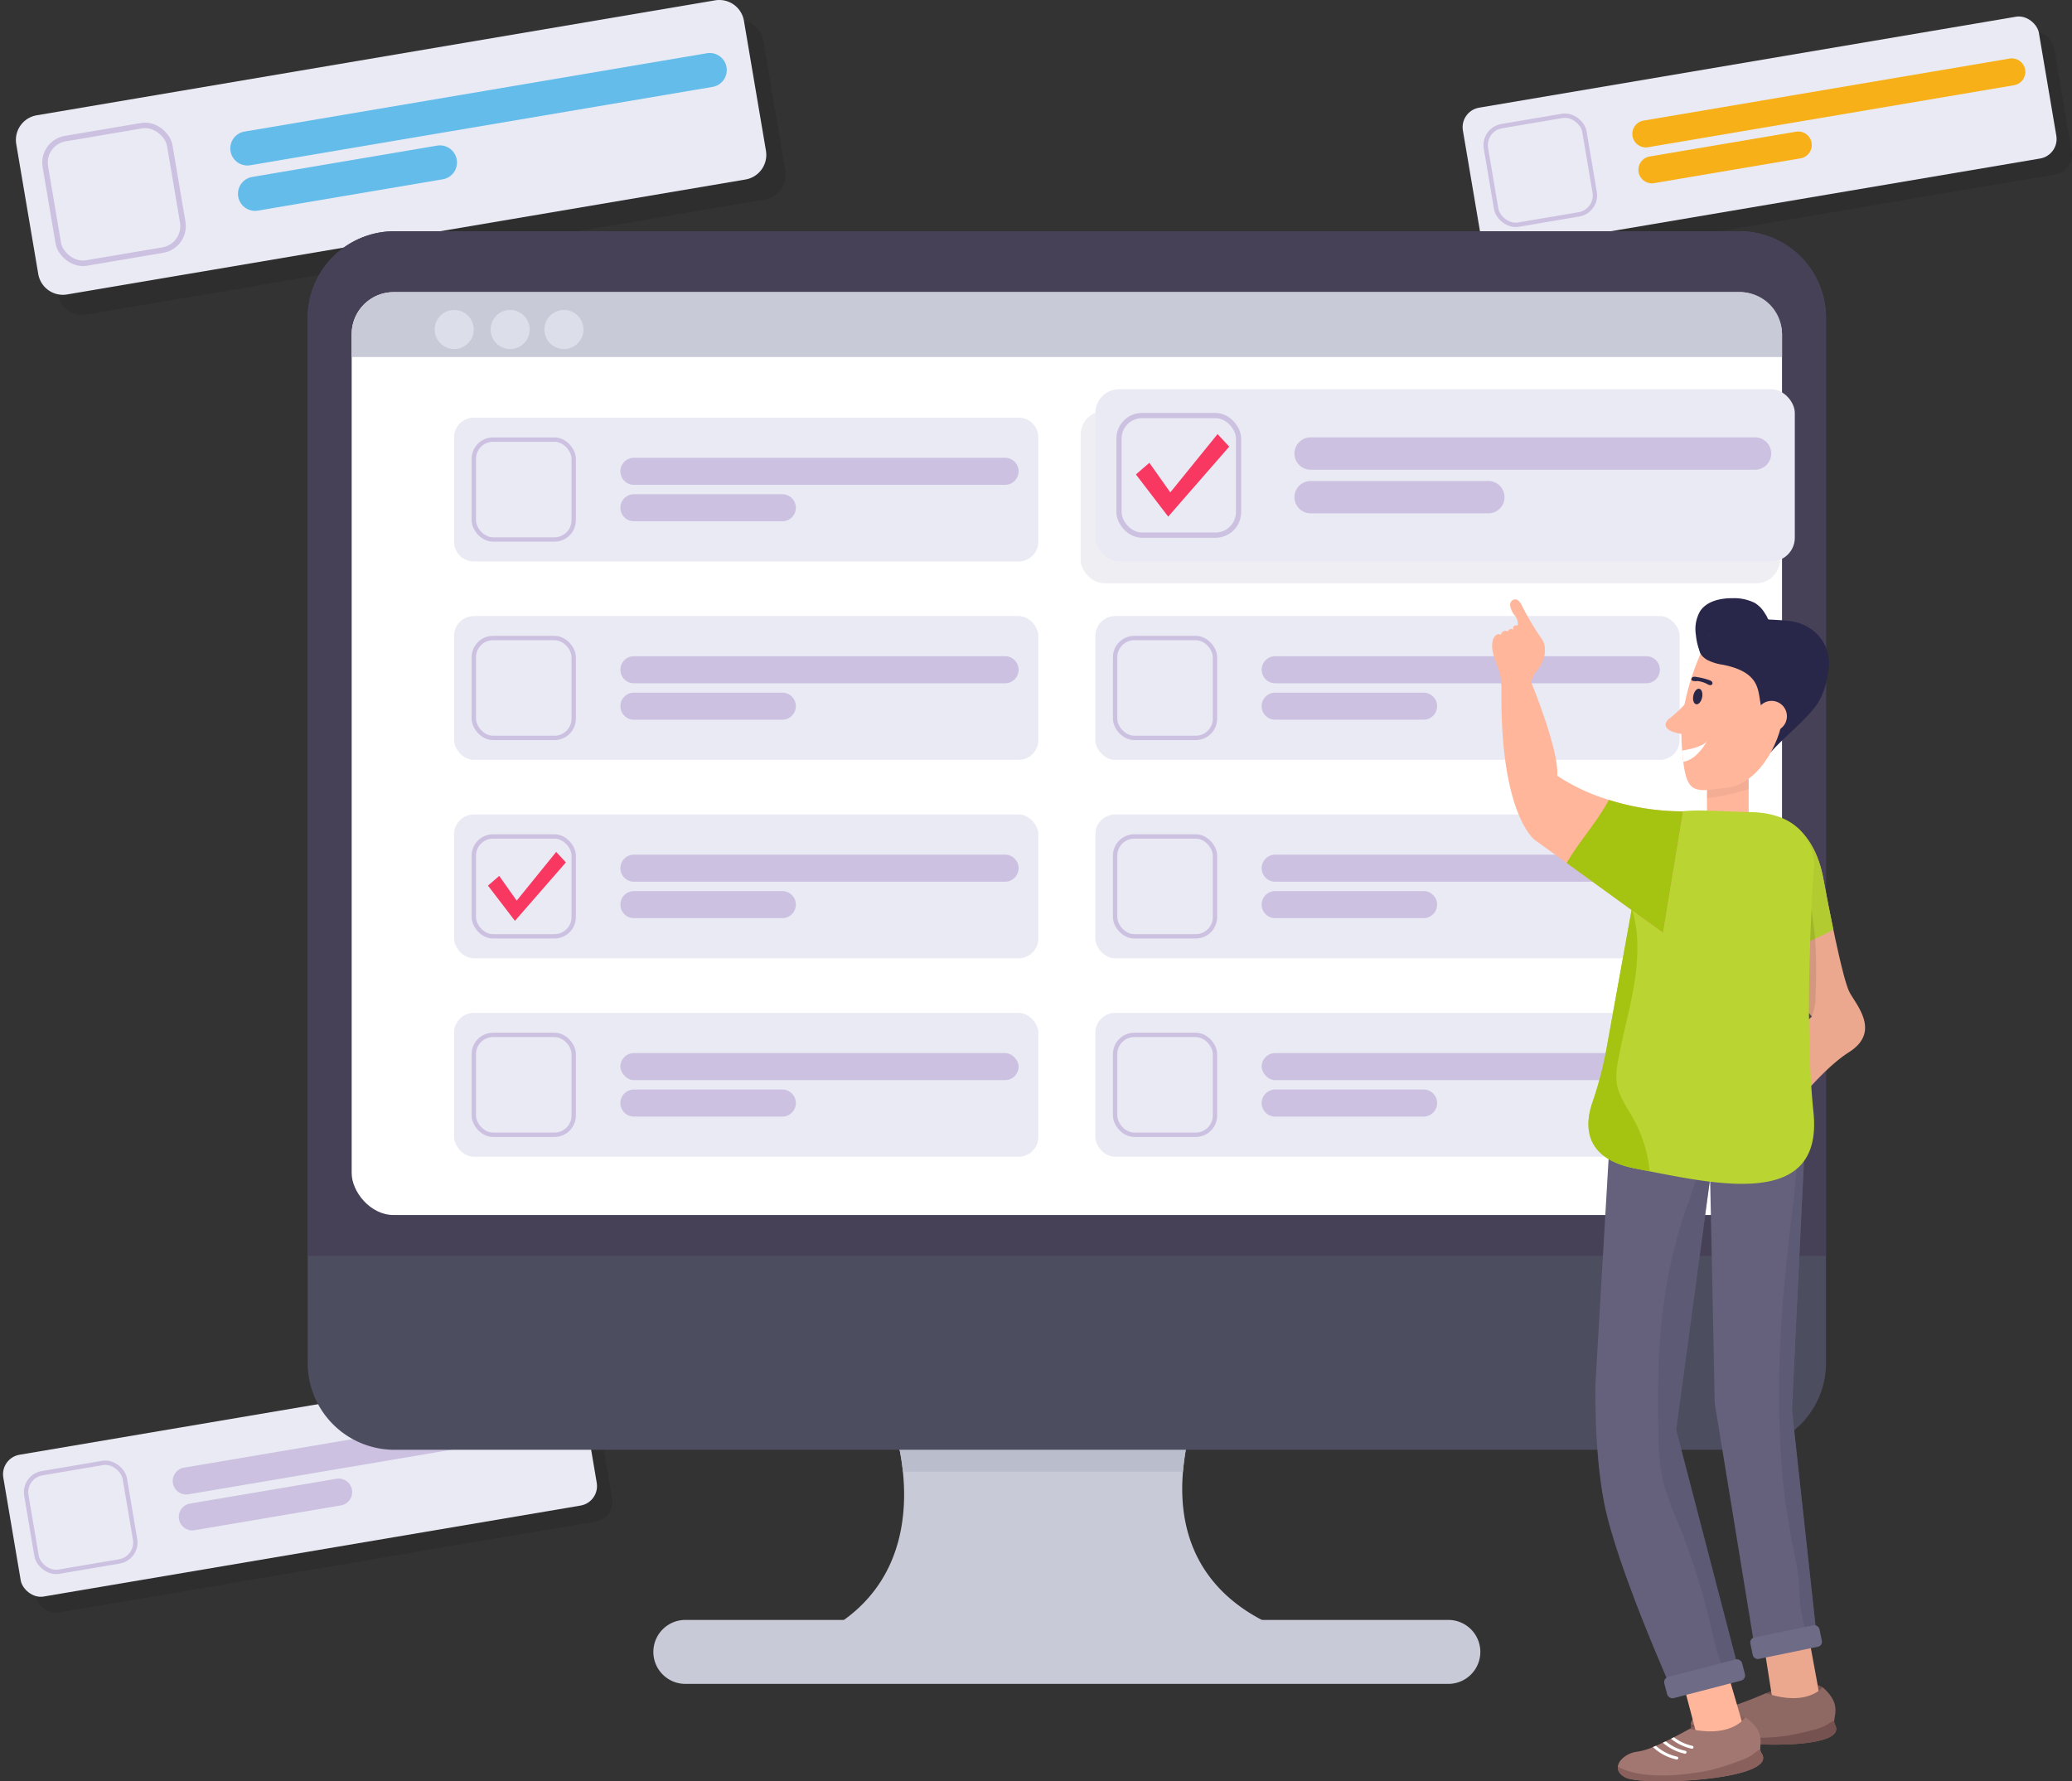 <svg xmlns="http://www.w3.org/2000/svg" width="468.637" height="402.907" viewBox="0 0 468.637 402.907"><rect x="0" y="0" width="468.637" height="402.907" fill="#333333" stroke="none"/><g id="Group_275" data-name="Group 275" transform="translate(-1056 -1581)"><g id="Group_43" data-name="Group 43" transform="translate(1047.295 1539.453)"><g id="Group_4" data-name="Group 4"><path id="Path_1" data-name="Path 1" d="M477.279,75.83,473.34,52.578a4.475,4.475,0,0,0-5.159-3.664L346.724,69.493a4.473,4.473,0,0,0-3.664,5.159L347,97.9a4.476,4.476,0,0,0,5.159,3.664L473.615,80.989A4.475,4.475,0,0,0,477.279,75.83Z" opacity="0.1"></path><g id="Group_3" data-name="Group 3"><rect id="Rectangle_5321" data-name="Rectangle 5321" width="132.137" height="32.532" rx="4.474" transform="translate(338.83 66.652) rotate(-9.616)" fill="#e9eaf4"></rect><g id="Group_2" data-name="Group 2"><rect id="Rectangle_5322" data-name="Rectangle 5322" width="22.591" height="22.591" rx="4.349" transform="translate(344.059 70.807) rotate(-9.617)" fill="none" stroke="#ccc1e0" stroke-miterlimit="10" stroke-width="0.985"></rect><path id="Path_2" data-name="Path 2" d="M464.238,60.822,381.466,74.846a3.055,3.055,0,0,1-3.523-2.5h0a3.056,3.056,0,0,1,2.5-3.524L463.217,54.8a3.056,3.056,0,0,1,3.523,2.5h0A3.055,3.055,0,0,1,464.238,60.822Z" fill="#f7b018"></path><path id="Path_3" data-name="Path 3" d="M415.939,77.363l-33.1,5.607a3.056,3.056,0,0,1-3.524-2.5h0a3.057,3.057,0,0,1,2.5-3.524l33.1-5.607a3.056,3.056,0,0,1,3.524,2.5h0A3.058,3.058,0,0,1,415.939,77.363Z" fill="#f7b018"></path></g></g></g><g id="Group_7" data-name="Group 7"><path id="Path_4" data-name="Path 4" d="M186.343,80.165,181.366,50.79a5.652,5.652,0,0,0-6.517-4.629l-153.441,26a5.653,5.653,0,0,0-4.629,6.518l4.977,29.375a5.653,5.653,0,0,0,6.518,4.629l153.44-26A5.652,5.652,0,0,0,186.343,80.165Z" opacity="0.1"></path><g id="Group_6" data-name="Group 6"><path id="Path_5" data-name="Path 5" d="M177.315,82.149l-153.441,26a5.652,5.652,0,0,1-6.517-4.629L12.38,74.142a5.652,5.652,0,0,1,4.628-6.517l153.441-26a5.653,5.653,0,0,1,6.518,4.629l4.977,29.375A5.654,5.654,0,0,1,177.315,82.149Z" fill="#e9eaf4"></path><g id="Group_5" data-name="Group 5"><rect id="Rectangle_5323" data-name="Rectangle 5323" width="28.54" height="28.54" rx="5.494" transform="matrix(0.986, -0.167, 0.167, 0.986, 18.041, 73.819)" fill="none" stroke="#ccc1e0" stroke-miterlimit="10" stroke-width="1.244"></rect><path id="Path_6" data-name="Path 6" d="M169.868,61.2,65.3,78.922a3.86,3.86,0,0,1-4.451-3.162h0a3.86,3.86,0,0,1,3.161-4.451L168.578,53.592a3.86,3.86,0,0,1,4.451,3.161h0A3.86,3.86,0,0,1,169.868,61.2Z" fill="#63bcea"></path><path id="Path_7" data-name="Path 7" d="M108.85,82.1,67.038,89.185a3.86,3.86,0,0,1-4.451-3.161h0a3.86,3.86,0,0,1,3.161-4.451l41.812-7.085a3.86,3.86,0,0,1,4.451,3.162h0A3.86,3.86,0,0,1,108.85,82.1Z" fill="#63bcea"></path></g></g></g><g id="Group_10" data-name="Group 10"><path id="Path_8" data-name="Path 8" d="M147.154,380.52l-3.939-23.252a4.476,4.476,0,0,0-5.159-3.665L16.6,374.182a4.475,4.475,0,0,0-3.664,5.159l3.94,23.252a4.473,4.473,0,0,0,5.159,3.664L143.49,385.679A4.474,4.474,0,0,0,147.154,380.52Z" opacity="0.1"></path><g id="Group_9" data-name="Group 9"><rect id="Rectangle_5324" data-name="Rectangle 5324" width="132.137" height="32.532" rx="4.474" transform="translate(8.705 371.341) rotate(-9.616)" fill="#e9eaf4"></rect><g id="Group_8" data-name="Group 8"><rect id="Rectangle_5325" data-name="Rectangle 5325" width="22.591" height="22.591" rx="4.349" transform="translate(13.934 375.497) rotate(-9.617)" fill="none" stroke="#ccc1e0" stroke-miterlimit="10" stroke-width="0.985"></rect><path id="Path_9" data-name="Path 9" d="M134.113,365.512,51.341,379.536a3.056,3.056,0,0,1-3.523-2.5h0a3.056,3.056,0,0,1,2.5-3.523l82.772-14.024a3.055,3.055,0,0,1,3.523,2.5h0A3.056,3.056,0,0,1,134.113,365.512Z" fill="#ccc1e0"></path><path id="Path_10" data-name="Path 10" d="M85.814,382.052l-33.1,5.608a3.057,3.057,0,0,1-3.524-2.5h0a3.057,3.057,0,0,1,2.5-3.523l33.1-5.608a3.058,3.058,0,0,1,3.524,2.5h0A3.056,3.056,0,0,1,85.814,382.052Z" fill="#ccc1e0"></path></g></g></g><g id="Group_31" data-name="Group 31"><g id="Group_12" data-name="Group 12"><g id="Group_11" data-name="Group 11"><path id="Path_11" data-name="Path 11" d="M336.287,422.421H163.713a7.233,7.233,0,0,1-7.234-7.233h0a7.233,7.233,0,0,1,7.234-7.233H336.287a7.233,7.233,0,0,1,7.234,7.233h0A7.233,7.233,0,0,1,336.287,422.421Z" fill="#c8cad7"></path><path id="Path_12" data-name="Path 12" d="M309.737,412.915H190.263c22.012-8.51,23.846-27.12,22.655-38.488a46.937,46.937,0,0,0-1.907-9.453h66.85a59.73,59.73,0,0,0-1.6,9.453C273.368,409.242,309.737,412.915,309.737,412.915Z" fill="#c8cad7"></path></g><path id="Path_13" data-name="Path 13" d="M277.861,364.974a59.73,59.73,0,0,0-1.6,9.453H212.918a46.937,46.937,0,0,0-1.907-9.453Z" fill="#babecc"></path></g><path id="Path_14" data-name="Path 14" d="M421.7,113.459v236.4a19.609,19.609,0,0,1-19.606,19.611H97.915A19.614,19.614,0,0,1,78.3,349.861v-236.4A19.61,19.61,0,0,1,97.915,93.853H402.09A19.6,19.6,0,0,1,421.7,113.459Z" fill="#4c4e60"></path><path id="Path_15" data-name="Path 15" d="M421.7,113.459V325.626H78.3V113.459A19.61,19.61,0,0,1,97.915,93.853H402.09A19.6,19.6,0,0,1,421.7,113.459Z" fill="#474157"></path><rect id="Rectangle_5326" data-name="Rectangle 5326" width="323.51" height="208.747" rx="9.498" transform="translate(88.245 107.626)" fill="#fff"></rect><path id="Path_16" data-name="Path 16" d="M411.755,117.123V122.3H88.245v-5.177a9.495,9.495,0,0,1,9.5-9.5H402.257A9.495,9.495,0,0,1,411.755,117.123Z" fill="#c8cad7"></path><path id="Path_17" data-name="Path 17" d="M115.857,116.077a4.418,4.418,0,1,1-4.418-4.418A4.417,4.417,0,0,1,115.857,116.077Z" fill="#dcdfea"></path><path id="Path_18" data-name="Path 18" d="M128.508,116.077a4.418,4.418,0,1,1-4.418-4.418A4.417,4.417,0,0,1,128.508,116.077Z" fill="#dcdfea"></path><path id="Path_19" data-name="Path 19" d="M140.673,116.077a4.418,4.418,0,1,1-4.418-4.418A4.417,4.417,0,0,1,140.673,116.077Z" fill="#dcdfea"></path><g id="Group_14" data-name="Group 14"><path id="Rectangle_5327" data-name="Rectangle 5327" d="M4.475,0H127.662a4.474,4.474,0,0,1,4.474,4.474V28.058a4.475,4.475,0,0,1-4.475,4.475H4.474A4.474,4.474,0,0,1,0,28.058V4.475A4.475,4.475,0,0,1,4.475,0Z" transform="translate(111.412 136.008)" fill="#e9eaf4"></path><g id="Group_13" data-name="Group 13"><rect id="Rectangle_5328" data-name="Rectangle 5328" width="22.591" height="22.591" rx="4.349" transform="translate(115.873 140.978)" fill="none" stroke="#ccc1e0" stroke-miterlimit="10" stroke-width="0.985"></rect><path id="Path_20" data-name="Path 20" d="M236.032,151.209H152.08a3.055,3.055,0,0,1-3.055-3.055h0a3.056,3.056,0,0,1,3.055-3.056h83.952a3.056,3.056,0,0,1,3.055,3.056h0A3.055,3.055,0,0,1,236.032,151.209Z" fill="#ccc1e0"></path><path id="Path_21" data-name="Path 21" d="M185.649,159.449H152.08a3.055,3.055,0,0,1-3.055-3.055h0a3.056,3.056,0,0,1,3.055-3.056h33.569a3.056,3.056,0,0,1,3.055,3.056h0A3.055,3.055,0,0,1,185.649,159.449Z" fill="#ccc1e0"></path></g></g><g id="Group_16" data-name="Group 16"><rect id="Rectangle_5329" data-name="Rectangle 5329" width="132.137" height="32.532" rx="4.474" transform="translate(111.412 180.89)" fill="#e9eaf4"></rect><g id="Group_15" data-name="Group 15"><rect id="Rectangle_5330" data-name="Rectangle 5330" width="22.591" height="22.591" rx="4.349" transform="translate(115.873 185.86)" fill="none" stroke="#ccc1e0" stroke-miterlimit="10" stroke-width="0.985"></rect><path id="Path_22" data-name="Path 22" d="M236.032,196.092H152.08a3.056,3.056,0,0,1-3.055-3.056h0a3.056,3.056,0,0,1,3.055-3.056h83.952a3.056,3.056,0,0,1,3.055,3.056h0A3.056,3.056,0,0,1,236.032,196.092Z" fill="#ccc1e0"></path><path id="Path_23" data-name="Path 23" d="M185.649,204.332H152.08a3.056,3.056,0,0,1-3.055-3.056h0a3.056,3.056,0,0,1,3.055-3.056h33.569a3.056,3.056,0,0,1,3.055,3.056h0A3.056,3.056,0,0,1,185.649,204.332Z" fill="#ccc1e0"></path></g></g><g id="Group_18" data-name="Group 18"><rect id="Rectangle_5331" data-name="Rectangle 5331" width="132.137" height="32.532" rx="4.474" transform="translate(256.451 180.89)" fill="#e9eaf4"></rect><g id="Group_17" data-name="Group 17"><rect id="Rectangle_5332" data-name="Rectangle 5332" width="22.591" height="22.591" rx="4.349" transform="translate(260.913 185.86)" fill="none" stroke="#ccc1e0" stroke-miterlimit="10" stroke-width="0.985"></rect><path id="Path_24" data-name="Path 24" d="M381.071,196.092H297.119a3.056,3.056,0,0,1-3.055-3.056h0a3.056,3.056,0,0,1,3.055-3.056h83.952a3.056,3.056,0,0,1,3.055,3.056h0A3.056,3.056,0,0,1,381.071,196.092Z" fill="#ccc1e0"></path><path id="Path_25" data-name="Path 25" d="M330.688,204.332H297.119a3.056,3.056,0,0,1-3.055-3.056h0a3.056,3.056,0,0,1,3.055-3.056h33.569a3.056,3.056,0,0,1,3.055,3.056h0A3.056,3.056,0,0,1,330.688,204.332Z" fill="#ccc1e0"></path></g></g><g id="Group_20" data-name="Group 20"><rect id="Rectangle_5333" data-name="Rectangle 5333" width="132.137" height="32.532" rx="4.474" transform="translate(256.451 225.772)" fill="#e9eaf4"></rect><g id="Group_19" data-name="Group 19"><rect id="Rectangle_5334" data-name="Rectangle 5334" width="22.591" height="22.591" rx="4.349" transform="translate(260.913 230.743)" fill="none" stroke="#ccc1e0" stroke-miterlimit="10" stroke-width="0.985"></rect><path id="Path_26" data-name="Path 26" d="M381.071,240.974H297.119a3.056,3.056,0,0,1-3.055-3.056h0a3.055,3.055,0,0,1,3.055-3.055h83.952a3.055,3.055,0,0,1,3.055,3.055h0A3.056,3.056,0,0,1,381.071,240.974Z" fill="#ccc1e0"></path><path id="Path_27" data-name="Path 27" d="M330.688,249.214H297.119a3.056,3.056,0,0,1-3.055-3.056h0a3.056,3.056,0,0,1,3.055-3.056h33.569a3.056,3.056,0,0,1,3.055,3.056h0A3.056,3.056,0,0,1,330.688,249.214Z" fill="#ccc1e0"></path></g></g><g id="Group_22" data-name="Group 22"><rect id="Rectangle_5335" data-name="Rectangle 5335" width="132.137" height="32.532" rx="4.474" transform="translate(111.412 270.654)" fill="#e9eaf4"></rect><g id="Group_21" data-name="Group 21"><rect id="Rectangle_5336" data-name="Rectangle 5336" width="22.591" height="22.591" rx="4.349" transform="translate(115.873 275.625)" fill="none" stroke="#ccc1e0" stroke-miterlimit="10" stroke-width="0.985"></rect><rect id="Rectangle_5337" data-name="Rectangle 5337" width="90.063" height="6.111" rx="3.056" transform="translate(149.025 279.745)" fill="#ccc1e0"></rect><path id="Path_28" data-name="Path 28" d="M185.649,294.1H152.08a3.056,3.056,0,0,1-3.055-3.056h0a3.055,3.055,0,0,1,3.055-3.055h33.569a3.055,3.055,0,0,1,3.055,3.055h0A3.056,3.056,0,0,1,185.649,294.1Z" fill="#ccc1e0"></path></g></g><g id="Group_24" data-name="Group 24"><rect id="Rectangle_5338" data-name="Rectangle 5338" width="132.137" height="32.532" rx="4.474" transform="translate(256.451 270.654)" fill="#e9eaf4"></rect><g id="Group_23" data-name="Group 23"><rect id="Rectangle_5339" data-name="Rectangle 5339" width="22.591" height="22.591" rx="4.349" transform="translate(260.913 275.625)" fill="none" stroke="#ccc1e0" stroke-miterlimit="10" stroke-width="0.985"></rect><rect id="Rectangle_5340" data-name="Rectangle 5340" width="90.063" height="6.111" rx="3.056" transform="translate(294.064 279.745)" fill="#ccc1e0"></rect><path id="Path_29" data-name="Path 29" d="M330.688,294.1H297.119a3.056,3.056,0,0,1-3.055-3.056h0a3.055,3.055,0,0,1,3.055-3.055h33.569a3.055,3.055,0,0,1,3.055,3.055h0A3.056,3.056,0,0,1,330.688,294.1Z" fill="#ccc1e0"></path></g></g><g id="Group_27" data-name="Group 27"><g id="Group_26" data-name="Group 26"><rect id="Rectangle_5341" data-name="Rectangle 5341" width="158.197" height="38.948" rx="5.357" transform="translate(253.112 134.524)" fill="#c8cad7" opacity="0.3"></rect><rect id="Rectangle_5342" data-name="Rectangle 5342" width="158.197" height="38.948" rx="5.357" transform="translate(256.451 129.592)" fill="#e9eaf4"></rect><g id="Group_25" data-name="Group 25"><rect id="Rectangle_5343" data-name="Rectangle 5343" width="27.046" height="27.046" rx="5.207" transform="translate(261.792 135.542)" fill="none" stroke="#ccc1e0" stroke-miterlimit="10" stroke-width="1.179"></rect><path id="Path_30" data-name="Path 30" d="M405.648,147.792H305.14a3.659,3.659,0,0,1-3.659-3.659h0a3.659,3.659,0,0,1,3.659-3.658H405.648a3.659,3.659,0,0,1,3.659,3.658h0A3.659,3.659,0,0,1,405.648,147.792Z" fill="#ccc1e0"></path><path id="Path_31" data-name="Path 31" d="M345.328,157.657H305.14A3.659,3.659,0,0,1,301.481,154h0a3.658,3.658,0,0,1,3.659-3.658h40.188A3.658,3.658,0,0,1,348.987,154h0A3.659,3.659,0,0,1,345.328,157.657Z" fill="#ccc1e0"></path></g></g><path id="Path_32" data-name="Path 32" d="M268.665,146.225l-3.044,2.638,7.305,9.538,13.8-15.829-2.638-2.841-10.69,13.19Z" fill="#f93862"></path></g><g id="Group_30" data-name="Group 30"><g id="Group_29" data-name="Group 29"><rect id="Rectangle_5344" data-name="Rectangle 5344" width="132.137" height="32.532" rx="4.474" transform="translate(111.412 225.772)" fill="#e9eaf4"></rect><g id="Group_28" data-name="Group 28"><rect id="Rectangle_5345" data-name="Rectangle 5345" width="22.591" height="22.591" rx="4.349" transform="translate(115.873 230.743)" fill="none" stroke="#ccc1e0" stroke-miterlimit="10" stroke-width="0.985"></rect><path id="Path_33" data-name="Path 33" d="M236.032,240.974H152.08a3.056,3.056,0,0,1-3.055-3.056h0a3.055,3.055,0,0,1,3.055-3.055h83.952a3.055,3.055,0,0,1,3.055,3.055h0A3.056,3.056,0,0,1,236.032,240.974Z" fill="#ccc1e0"></path><path id="Path_34" data-name="Path 34" d="M185.649,249.214H152.08a3.056,3.056,0,0,1-3.055-3.056h0a3.056,3.056,0,0,1,3.055-3.056h33.569a3.056,3.056,0,0,1,3.055,3.056h0A3.056,3.056,0,0,1,185.649,249.214Z" fill="#ccc1e0"></path></g></g><path id="Path_35" data-name="Path 35" d="M121.614,239.665l-2.542,2.2,6.1,7.967L136.7,236.614l-2.2-2.373-8.93,11.018Z" fill="#f93862"></path></g></g><g id="Group_42" data-name="Group 42"><rect id="Rectangle_5346" data-name="Rectangle 5346" width="9.43" height="19.845" transform="translate(394.783 211.505)" fill="#ffb69b"></rect><path id="Path_36" data-name="Path 36" d="M404.214,213.55v6.484a49.141,49.141,0,0,1-9.431,2.041v-5.639l6.515-4.06S402.585,212.876,404.214,213.55Z" opacity="0.05"></path><g id="Group_33" data-name="Group 33"><path id="Path_37" data-name="Path 37" d="M408.138,424.519s8.529-3.824,12.818-1.335C420.956,423.184,418.1,429.806,408.138,424.519Z" fill="#75524f"></path><path id="Path_38" data-name="Path 38" d="M407.061,409.887l2.759,17.527s10.294-2.012,10.345-2.514-3.417-18.579-3.417-18.579Z" fill="#eba88f"></path><g id="Group_32" data-name="Group 32"><path id="Path_39" data-name="Path 39" d="M392.509,433.95a2.553,2.553,0,0,1-1.394-2.517c.273-1.63,2.614-2.989,4.822-2.982a14.077,14.077,0,0,0,3.524-.674c.233-.069.465-.138.7-.213.534-.165,1.077-.348,1.62-.538l.7-.246c.421-.156.834-.306,1.241-.457.234-.089.462-.178.69-.267,2.107-.82,3.719-1.537,3.719-1.537,9.38,3.162,12.818-1.335,12.818-1.335,4.012,3.508,2.722,5.943,2.624,7.545a1.592,1.592,0,0,0,.154.9C427.336,438.17,396.006,436.4,392.509,433.95Z" fill="#8e6863"></path><path id="Path_40" data-name="Path 40" d="M392.509,433.95a2.553,2.553,0,0,1-1.394-2.517c.338.194.667.413,1.013.6a19.563,19.563,0,0,0,4.2,1.584,37.71,37.71,0,0,0,9.152.982,46.341,46.341,0,0,0,7.078-.4,61.788,61.788,0,0,0,6.05-1.311,12.542,12.542,0,0,0,2.873-.98c.611-.328,1.164-.749,1.785-1.044.1-.043.2-.086.311-.127a1.592,1.592,0,0,0,.154.9C427.336,438.17,396.006,436.4,392.509,433.95Z" fill="#75524f"></path></g></g><g id="Group_38" data-name="Group 38"><path id="Path_41" data-name="Path 41" d="M390.855,432.586s8.1-4.673,12.616-2.633C403.471,429.953,401.3,436.831,390.855,432.586Z" fill="#89605c"></path><path id="Path_42" data-name="Path 42" d="M388.294,418.139l4.528,17.155s10.037-3.049,10.037-3.553-5.291-18.136-5.291-18.136Z" fill="#ffb69b"></path><g id="Group_37" data-name="Group 37"><path id="Path_43" data-name="Path 43" d="M376.267,443.558c-1.247-.693-1.709-1.537-1.643-2.362.105-1.649,2.3-3.239,4.493-3.457a14.057,14.057,0,0,0,3.438-1.03c.224-.092.448-.184.679-.283.515-.218,1.036-.456,1.558-.7l.673-.316c.4-.2.8-.39,1.187-.581.225-.112.442-.224.66-.336,2.013-1.03,3.543-1.907,3.543-1.907,9.653,2.19,12.616-2.633,12.616-2.633,4.348,3.081,3.312,5.635,3.378,7.238a1.594,1.594,0,0,0,.244.878C411.343,444.211,379.995,445.637,376.267,443.558Z" fill="#a27771"></path><path id="Path_44" data-name="Path 44" d="M376.267,443.558c-1.247-.693-1.709-1.537-1.643-2.362.356.158.706.343,1.069.488a19.546,19.546,0,0,0,4.341,1.149,37.749,37.749,0,0,0,9.205.046,46.35,46.35,0,0,0,7-1.122,61.811,61.811,0,0,0,5.886-1.92,12.587,12.587,0,0,0,2.758-1.267c.574-.389,1.082-.864,1.669-1.22q.139-.08.3-.159a1.594,1.594,0,0,0,.244.878C411.343,444.211,379.995,445.637,376.267,443.558Z" fill="#89605c"></path><g id="Group_34" data-name="Group 34"><path id="Path_45" data-name="Path 45" d="M388.289,439.27a.332.332,0,0,1-.324.263.274.274,0,0,1-.066-.006,11.247,11.247,0,0,1-5.344-2.818c.224-.092.448-.184.679-.283a10.557,10.557,0,0,0,4.8,2.454A.332.332,0,0,1,388.289,439.27Z" fill="#fff"></path></g><g id="Group_35" data-name="Group 35"><path id="Path_46" data-name="Path 46" d="M390.156,437.95a.331.331,0,0,1-.323.264h-.066a11.133,11.133,0,0,1-4.975-2.488l.673-.316a10.311,10.311,0,0,0,4.427,2.151A.339.339,0,0,1,390.156,437.95Z" fill="#fff"></path></g><g id="Group_36" data-name="Group 36"><path id="Path_47" data-name="Path 47" d="M391.726,436.815a.331.331,0,0,1-.323.27c-.02,0-.04-.006-.066-.006a11.032,11.032,0,0,1-4.685-2.25c.225-.112.442-.224.66-.336a10.211,10.211,0,0,0,4.157,1.933A.334.334,0,0,1,391.726,436.815Z" fill="#fff"></path></g></g></g><path id="Path_48" data-name="Path 48" d="M402.411,421.037l-2.507.493-12.945,2.529s-12.634-28.162-15.452-42.651c-2.34-12.059-1.939-27.034-1.939-27.034l3.454-59.111,23.761,3.356-.629,4.62L387.8,364.948Z" fill="#65617d"></path><path id="Path_49" data-name="Path 49" d="M402.411,421.037l-2.507.493a5.853,5.853,0,0,1-.614-.909c-2.166-3.962-2.992-8.491-4.029-12.885a152.978,152.978,0,0,0-7.226-22.223,60.219,60.219,0,0,1-3.273-9.226,49.275,49.275,0,0,1-.931-9.672c-.311-11.521-.137-23.11,1.818-34.464a110.608,110.608,0,0,1,4.885-18.573,76.5,76.5,0,0,0,2.4-7.627,2.807,2.807,0,0,1,1.174-2.022,8.541,8.541,0,0,1,2.045-.69L387.8,364.948Z" fill="#575470" opacity="0.5"></path><path id="Path_50" data-name="Path 50" d="M419.7,412.637l-1.174.235-12.763,2.537L396.533,358.9s-1.181-61.126-1.348-62.133l22-2.348-.341,6.983-2.848,59.013Z" fill="#65617d"></path><path id="Path_51" data-name="Path 51" d="M419.7,412.637l-1.174.235a8.415,8.415,0,0,1-1.159-2.106,22.6,22.6,0,0,1-1.355-5.067c-.341-2.341-.3-4.719-.538-7.075-.265-2.658-.864-5.264-1.386-7.885a155.328,155.328,0,0,1-2.667-20.822,250.321,250.321,0,0,1,.894-38.046c.576-6.431,1.3-12.839,2.091-19.24.379-3.075.432-6.491,1.2-9.49a2.519,2.519,0,0,1,1.234-1.735l-2.848,59.013Z" fill="#575470" opacity="0.5"></path><g id="Group_39" data-name="Group 39"><path id="Path_52" data-name="Path 52" d="M426.892,279.546c-7.56,4.787-16.876,17.884-16.876,17.884l-3.53-15.619,11.937-10.248a.777.777,0,0,0,.091-.076l-4.325-5.113-5.688-6.726s-.023-.128-.068-.371c-.629-3.446-5.166-29.8,2.84-32.623,0,0,7.559,1.507,9.824,13.6.765,4.121,1.538,8.052,2.272,11.566,1.424,6.817,2.689,12.044,3.523,13.877C428.149,268.465,434.443,274.759,426.892,279.546Z" fill="#eba88f"></path><path id="Path_53" data-name="Path 53" d="M423.366,251.816c-.97.546-1.97,1.046-2.977,1.515-3.022,1.424-6.151,2.629-9.059,4.287-.833.477-1.863,1.455-2.9,1.659-.629-3.446-5.166-29.8,2.84-32.623,0,0,7.56,1.507,9.824,13.6C421.858,244.371,422.631,248.3,423.366,251.816Z" fill="#b1cb31"></path></g><path id="Path_54" data-name="Path 54" d="M419.37,265.958c-.015.659-.038,1.325-.053,1.992a2.728,2.728,0,0,1-.121.894,15.367,15.367,0,0,1-.682,2.643l-4.325-5.113c-.2-1.318-.288-2.666-.439-3.984-.2-1.871-.545-3.757-.8-5.635a22.744,22.744,0,0,1,.045-8.256,3.565,3.565,0,0,1,.667-1.53,3.607,3.607,0,0,1,1.166-.818c.849-.44,2.508-1.228,3.068-.205.636,1.151.72,3.068.924,4.355.19,1.182.326,2.371.424,3.56A110.874,110.874,0,0,1,419.37,265.958Z" opacity="0.1"></path><path id="Path_55" data-name="Path 55" d="M419.014,236.993s-2.5,33.585-.151,56.089c2.211,21.148-19.921,16.777-37.092,13.392-1.091-.212-2.167-.425-3.212-.629-12.127-2.333-11.294-10.339-9.657-15.005a84.126,84.126,0,0,0,3.317-12.983l5.575-30.828,2.787-15.406c3.356-8.4,9.734-6.719,24.178-6.385S419.014,236.993,419.014,236.993Z" fill="#bad531"></path><rect id="Rectangle_5347" data-name="Rectangle 5347" width="15.954" height="4.951" rx="1.12" transform="translate(404.369 412.162) rotate(-11.661)" fill="#6e6b87"></rect><g id="Group_40" data-name="Group 40"><path id="Path_56" data-name="Path 56" d="M389.378,225.066l-4.537,27.457-21.8-15.778-7.12-5.15s-8.218-5.666-7.6-35.494h6.794s6.3,15.369,5.795,20.9a44.423,44.423,0,0,0,11.665,5.462A55.31,55.31,0,0,0,389.378,225.066Z" fill="#ffb69b"></path><path id="Path_57" data-name="Path 57" d="M389.378,225.066l-4.537,27.457-21.8-15.778c2.765-4.749,6.6-8.96,9.264-13.755.1-.174.189-.356.273-.522A55.31,55.31,0,0,0,389.378,225.066Z" fill="#a5c311"></path><path id="Path_58" data-name="Path 58" d="M351.021,184.035a.68.68,0,0,0,1.044.294.539.539,0,0,0,.188-.251.854.854,0,0,0-.041-.517c-.064-.213-.161-.45-.372-.52a.661.661,0,0,0-.231-.021.689.689,0,0,0-.6.244.638.638,0,0,0-.052.4c.013.116.042.23.059.344a1.227,1.227,0,0,0-.337-.186.806.806,0,0,0-.393.018.784.784,0,0,0-.35.206c-.023.024-.215.313-.159.334l-.227-.087a1,1,0,0,0-1.352.829l0,.046c-.59-.583-1.553.221-1.8,1.013-.936,3.04,1.525,6.059,1.793,9.228.072.845.053,1.845.74,2.342a2.457,2.457,0,0,0,1.523.3l2.58-.064c.788-.019,1.757-.16,2.026-.9a3.556,3.556,0,0,0,.028-1.228c0-1.185.9-2.143,1.6-3.1,1.436-1.975,2.1-4.851.637-6.809a62.642,62.642,0,0,1-4.487-7.59c-.344-.623-.833-1.327-1.575-1.236a1.256,1.256,0,0,0-1.013,1.318,4.859,4.859,0,0,0,1.213,2.508,3.076,3.076,0,0,1,.537,1.412,1.553,1.553,0,0,1-.1.714c-.1.248-.563.165-.768.177a.063.063,0,0,0-.048.017.062.062,0,0,0-.009.036l-.048.737" fill="#ffb69b"></path></g><rect id="Rectangle_5348" data-name="Rectangle 5348" width="18.179" height="4.951" rx="1.195" transform="translate(384.831 421.156) rotate(-14.588)" fill="#6e6b87"></rect><path id="Path_59" data-name="Path 59" d="M381.771,306.474c-1.091-.212-2.167-.425-3.212-.629-12.127-2.333-11.294-10.339-9.657-15.005a84.126,84.126,0,0,0,3.317-12.983l5.575-30.828a30.16,30.16,0,0,1,1.235,9.567,49.894,49.894,0,0,1-.508,6.286c-.916,6.355-2.787,12.536-3.886,18.861a15.343,15.343,0,0,0-.265,4.84c.371,2.477,1.8,4.643,3.053,6.809a30.435,30.435,0,0,1,4.3,12.188A8.8,8.8,0,0,1,381.771,306.474Z" fill="#a5c311"></path><g id="Group_41" data-name="Group 41"><path id="Path_60" data-name="Path 60" d="M405.609,177.925a10.456,10.456,0,0,0-5.029-1.072c-2.738-.02-5.793.628-7.327,2.9a8.145,8.145,0,0,0-.985,5.351c.293,3.124,1.58,6.454,4.371,7.887,2.139,1.1,4.925.963,6.626,2.662a7.451,7.451,0,0,1,1.519,2.647,48.313,48.313,0,0,1,3.23,14.817c3.382-4.3,7.882-7.423,11.265-11.722,1.952-2.482,2.869-6.343,3.106-9.491a9.44,9.44,0,0,0-4.545-8.393c-2.489-1.561-4.943-1.588-7.749-1.772-2.13-.14-1.066.2-2.166-1.394A6.844,6.844,0,0,0,405.609,177.925Z" fill="#292749"></path><path id="Path_61" data-name="Path 61" d="M399.246,219.734c-6.851.828-8.9,1.675-9.829-5.862-.09-.761-.17-1.6-.248-2.549-.037-.512-.076-1.049-.114-1.619-.776-11.966,6.292-24.473,6.292-24.473,17.977,1.311,16.653,11.99,16.636,17.351S407.169,218.778,399.246,219.734Z" fill="#ffb69b"></path><path id="Path_62" data-name="Path 62" d="M394.813,190.8a11.166,11.166,0,0,0,3.572,1.106c2.833.574,5.9,1.6,7.316,4.118.969,1.733.944,3.828,1.418,5.757s1.854,3.968,3.84,3.959c1.718-.007,3.006-1.523,3.969-2.946a10.15,10.15,0,0,0,2.02-4.643,7.1,7.1,0,0,0-.332-2.689c-1.407-4.583-5.89-7.44-10.2-9.543a16.2,16.2,0,0,0-7.19-2.1C395.975,183.869,390.173,188.032,394.813,190.8Z" fill="#292749"></path><path id="Path_63" data-name="Path 63" d="M412.79,204.251a3.471,3.471,0,1,1-2.705-4.1A3.471,3.471,0,0,1,412.79,204.251Z" fill="#ffb69b"></path><path id="Path_64" data-name="Path 64" d="M386.457,203.946a2.18,2.18,0,0,0-1.029,1.414c-.065.9.911,1.488,1.768,1.763a12.753,12.753,0,0,0,2.388.522,2.973,2.973,0,0,0,1.56-.124c.988-.44,1.3-1.685,1.338-2.766a11.081,11.081,0,0,0-.485-3.6c-.483-1.572-1.2-1.367-2.118-.425A31.286,31.286,0,0,1,386.457,203.946Z" fill="#ffb69b"></path><path id="Path_65" data-name="Path 65" d="M393.685,199.291c-.2.968-.8,1.661-1.354,1.548s-.836-.987-.639-1.955.8-1.66,1.355-1.548S393.882,198.324,393.685,199.291Z" fill="#292749"></path><path id="Path_66" data-name="Path 66" d="M391.415,195.487a2.286,2.286,0,0,0,1.194.1,6,6,0,0,1,2.4.783,1.394,1.394,0,0,0,.5.148.519.519,0,0,0,.46-.208.527.527,0,0,0-.115-.626,1.483,1.483,0,0,0-.6-.317,14.155,14.155,0,0,0-2.735-.672,1.812,1.812,0,0,0-.941-.017C391.325,194.812,391.1,195.3,391.415,195.487Z" fill="#292749"></path><path id="Path_67" data-name="Path 67" d="M394.786,209.145c-.152.3-2.181,4.164-5.369,4.727-.09-.761-.17-1.6-.248-2.549C390.859,211.048,394.022,210.384,394.786,209.145Z" fill="#fff"></path></g></g></g></g></svg>